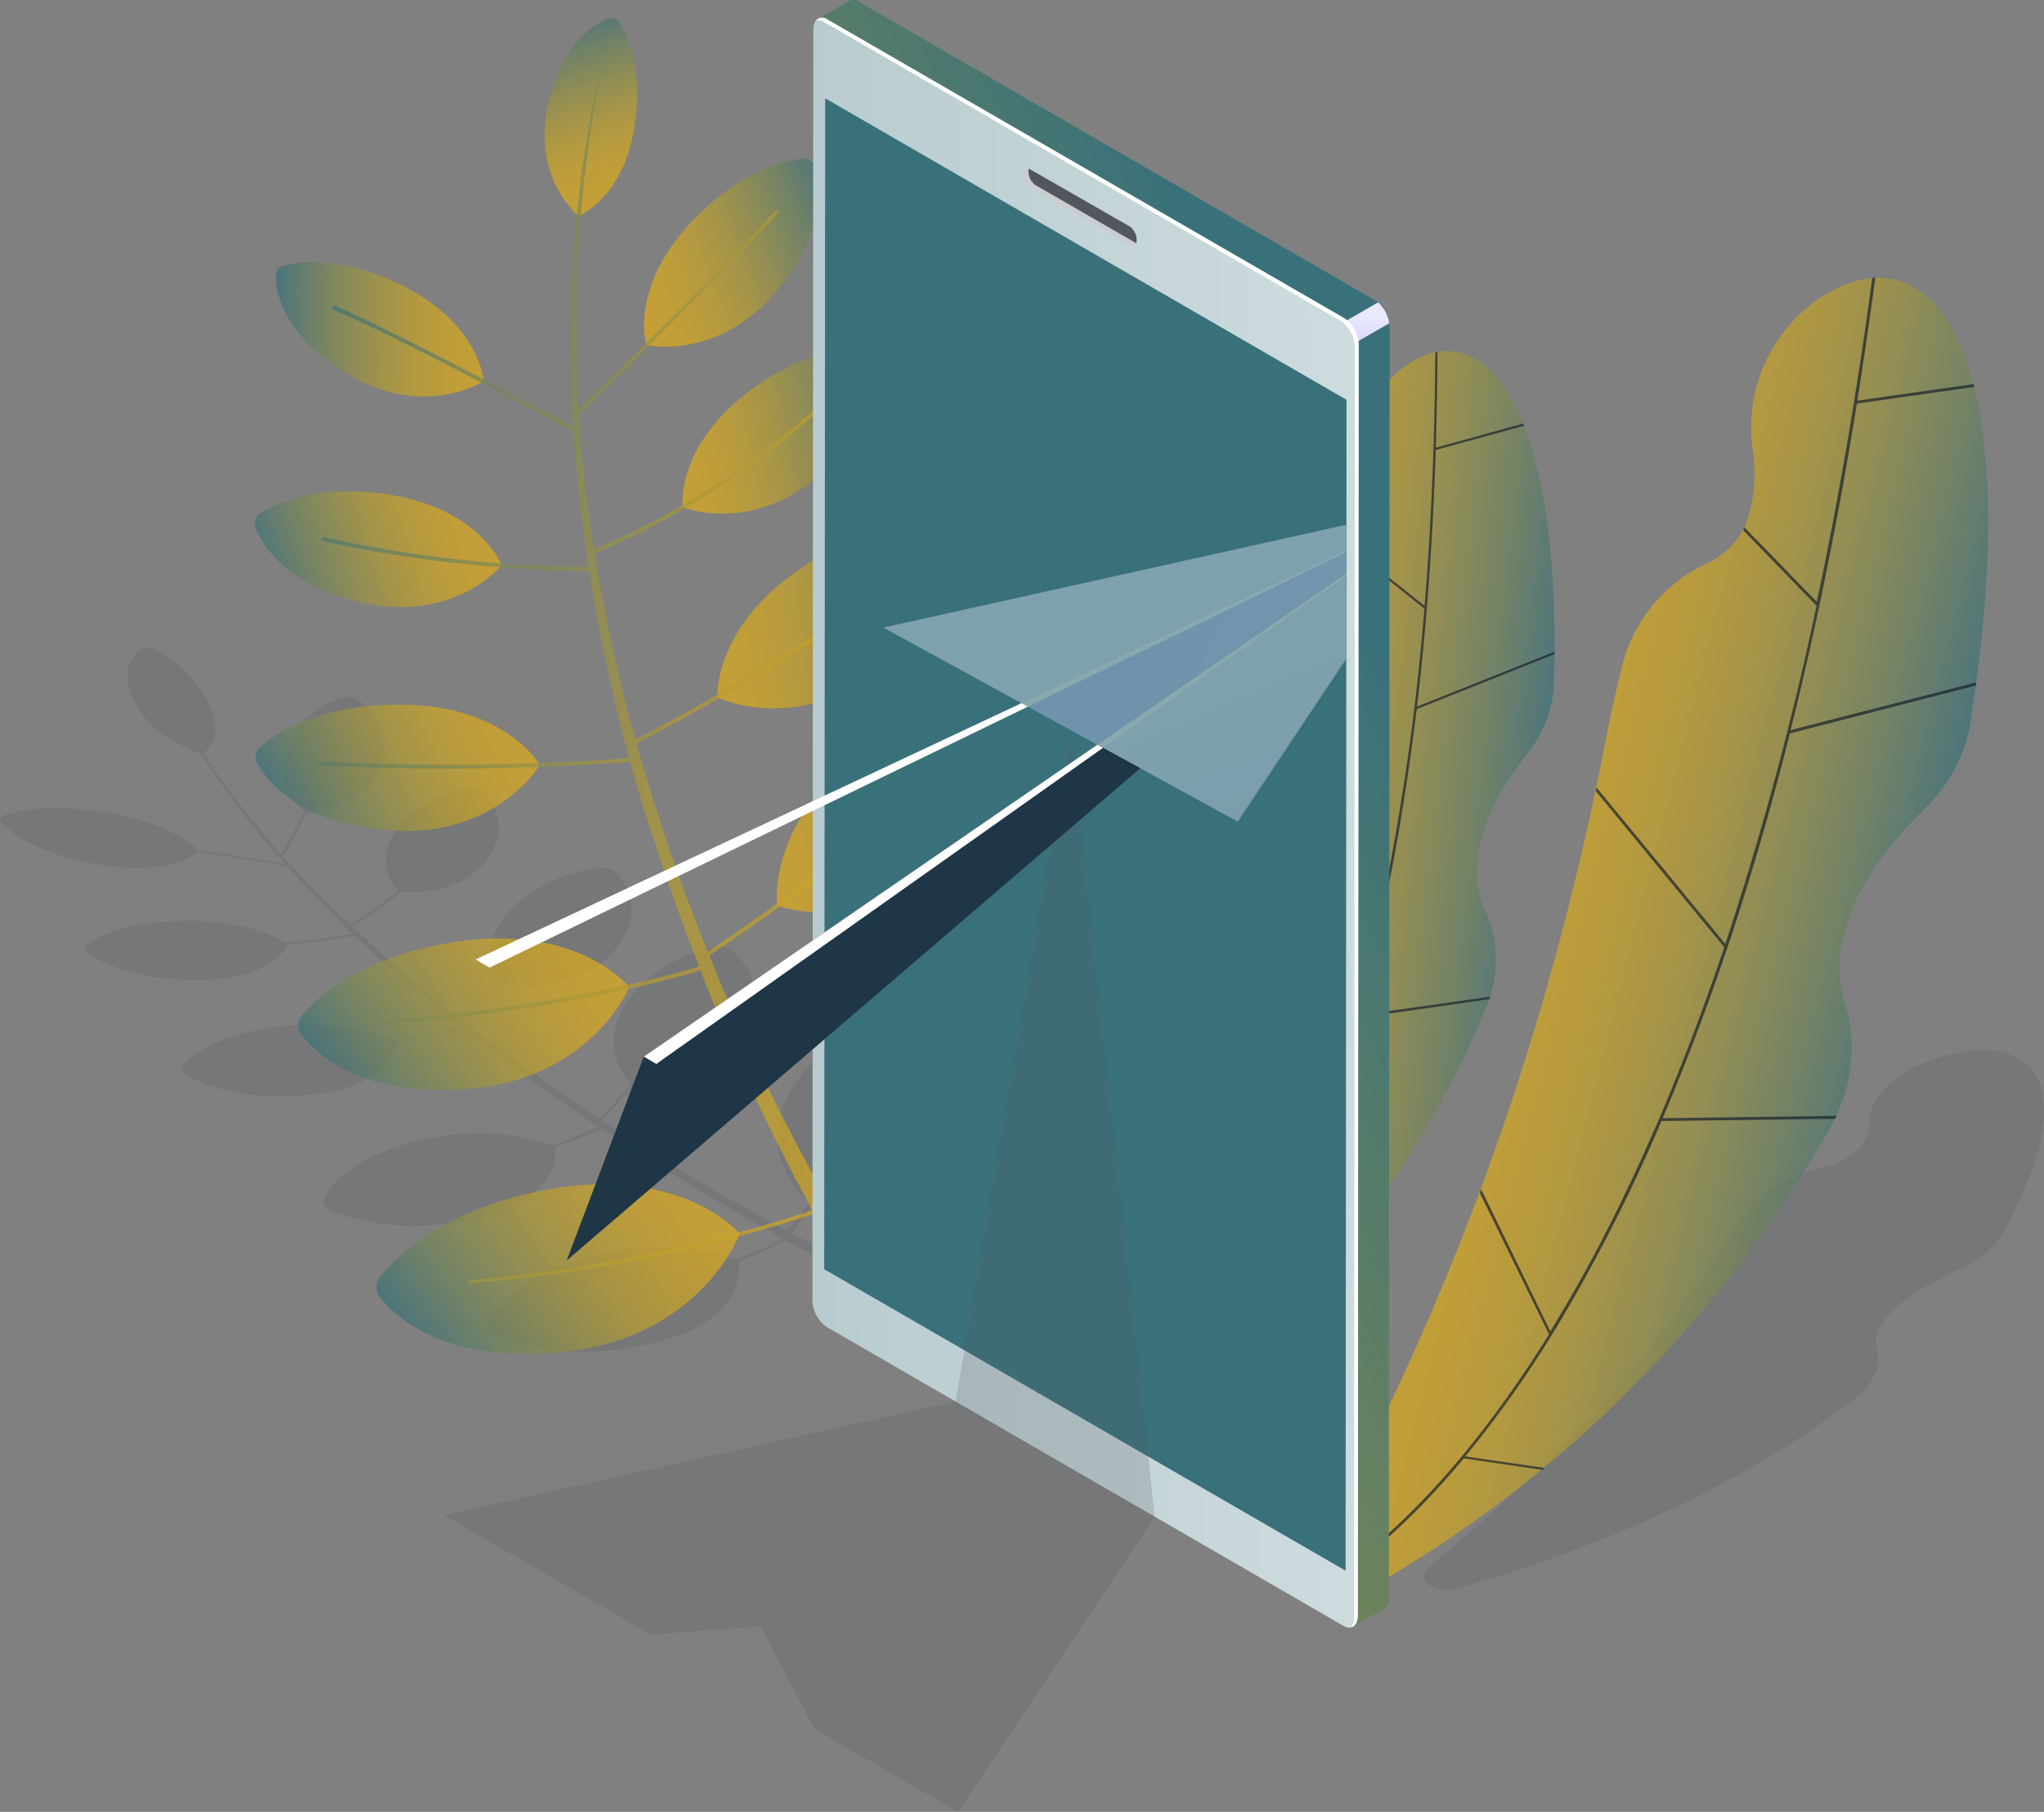 <svg xmlns="http://www.w3.org/2000/svg" xmlns:xlink="http://www.w3.org/1999/xlink" viewBox="0 0 265.98 235.75"><rect x="0" y="0" width="265.98" height="235.75" fill="#808080" stroke="none"/><defs><style>.cls-1{fill:none;}.cls-2,.cls-24{fill:#52565e;}.cls-2{opacity:0.2;}.cls-15,.cls-16,.cls-17,.cls-18,.cls-3{opacity:0.7;}.cls-4{fill:url(#linear-gradient);}.cls-5{fill:url(#linear-gradient-2);}.cls-6{fill:url(#linear-gradient-3);}.cls-7{fill:url(#linear-gradient-4);}.cls-8{fill:url(#linear-gradient-5);}.cls-9{fill:url(#linear-gradient-6);}.cls-10{fill:url(#linear-gradient-7);}.cls-11{fill:url(#linear-gradient-8);}.cls-12{fill:url(#linear-gradient-9);}.cls-13{fill:url(#linear-gradient-10);}.cls-14{fill:url(#linear-gradient-11);}.cls-15{fill:url(#linear-gradient-12);}.cls-16{fill:url(#linear-gradient-13);}.cls-17{fill:#17202b;}.cls-18{fill:url(#linear-gradient-14);}.cls-19{fill:url(#linear-gradient-15);}.cls-20{fill:url(#Áåçûìÿííûé_ãðàäèåíò_3);}.cls-21{fill:url(#linear-gradient-16);}.cls-22{fill:#fff;}.cls-23{fill:#39717a;}.cls-25{fill:#caccd1;}.cls-26{opacity:0.11;}.cls-27{opacity:0.4;}.cls-28{clip-path:url(#clip-path);}.cls-29{fill:#24126a;}.cls-30{fill:url(#Áåçûìÿííûé_ãðàäèåíò_3-2);}.cls-31{fill:url(#Áåçûìÿííûé_ãðàäèåíò_3-3);}.cls-32{fill:url(#Áåçûìÿííûé_ãðàäèåíò_3-4);}.cls-33{clip-path:url(#clip-path-2);}.cls-34{fill:#1f3647;}</style><linearGradient id="linear-gradient" x1="-86.23" y1="201.45" x2="-43.4" y2="201.45" gradientTransform="matrix(-0.81, 0.59, 0.59, 0.81, -97.83, 39.78)" gradientUnits="userSpaceOnUse"><stop offset="0" stop-color="#e2ad17"/><stop offset="0.13" stop-color="#ddab1a"/><stop offset="0.29" stop-color="#cfa622"/><stop offset="0.46" stop-color="#b79e30"/><stop offset="0.63" stop-color="#969244"/><stop offset="0.82" stop-color="#6b835d"/><stop offset="1" stop-color="#39717a"/></linearGradient><linearGradient id="linear-gradient-2" x1="-131.83" y1="208.32" x2="-89" y2="208.32" gradientTransform="translate(159.37 -100.65) rotate(-20.98)" xlink:href="#linear-gradient"/><linearGradient id="linear-gradient-3" x1="-205.89" y1="188.44" x2="-168.52" y2="188.44" gradientTransform="translate(256.38 -121.44) rotate(-13.24)" xlink:href="#linear-gradient"/><linearGradient id="linear-gradient-4" x1="-255.58" y1="176.6" x2="-221.54" y2="176.6" gradientTransform="translate(321.4 -127.1) rotate(-7.83)" xlink:href="#linear-gradient"/><linearGradient id="linear-gradient-5" x1="-225.04" y1="141.35" x2="-196.28" y2="141.35" gradientTransform="translate(279.4 -124.51) rotate(-11.63)" xlink:href="#linear-gradient"/><linearGradient id="linear-gradient-6" x1="-147.11" y1="101.25" x2="-118.35" y2="101.25" gradientTransform="matrix(0.93, -0.36, 0.36, 0.93, 183.12, -108.5)" xlink:href="#linear-gradient"/><linearGradient id="linear-gradient-7" x1="-75.68" y1="163.58" x2="-36.9" y2="163.58" gradientTransform="matrix(-0.83, 0.56, 0.56, 0.83, -77.64, 27.65)" xlink:href="#linear-gradient"/><linearGradient id="linear-gradient-8" x1="-3.71" y1="119.75" x2="29.43" y2="119.75" gradientTransform="matrix(-0.9, 0.43, 0.43, 0.9, 11.95, -14.11)" xlink:href="#linear-gradient"/><linearGradient id="linear-gradient-9" x1="64.78" y1="93.24" x2="93.97" y2="93.24" gradientTransform="matrix(-0.96, 0.29, 0.29, 0.96, 97.93, -41.25)" xlink:href="#linear-gradient"/><linearGradient id="linear-gradient-10" x1="203.61" y1="105.01" x2="230.91" y2="105.01" gradientTransform="matrix(-1, -0.01, -0.01, 1, 268.1, -59.05)" xlink:href="#linear-gradient"/><linearGradient id="linear-gradient-11" x1="415.43" y1="570.84" x2="438.85" y2="570.84" gradientTransform="matrix(-0.3, -0.96, -0.96, 0.3, 748.87, 254.3)" xlink:href="#linear-gradient"/><linearGradient id="linear-gradient-12" x1="327.79" y1="34.23" x2="440.29" y2="34.23" gradientTransform="matrix(-0.98, -0.21, -0.21, 0.98, 472.68, 137.21)" xlink:href="#linear-gradient"/><linearGradient id="linear-gradient-13" x1="89.08" y1="118.22" x2="131.62" y2="118.22" gradientTransform="translate(82.62 -15.61) rotate(7.08)" xlink:href="#linear-gradient"/><linearGradient id="linear-gradient-14" x1="-9.07" y1="178.07" x2="46.01" y2="178.07" gradientTransform="translate(246.75 -53.15) rotate(14.39)" xlink:href="#linear-gradient"/><linearGradient id="linear-gradient-15" x1="-2649.98" y1="3506.57" x2="-2389.7" y2="3388.6" gradientTransform="translate(2572.98 -3298.07) rotate(0.04)" xlink:href="#linear-gradient"/><linearGradient id="Áåçûìÿííûé_ãðàäèåíò_3" x1="2825.43" y1="3351.84" x2="2825.43" y2="3339.55" gradientTransform="matrix(-1, 0, 0, 1, 2998.71, -3298.22)" gradientUnits="userSpaceOnUse"><stop offset="0" stop-color="#c0bff6"/><stop offset="0.29" stop-color="#c5c4f7"/><stop offset="0.64" stop-color="#d3d2f9"/><stop offset="1" stop-color="#e9e9fd"/></linearGradient><linearGradient id="linear-gradient-16" x1="-302.5" y1="112.13" x2="335.14" y2="104.82" gradientUnits="userSpaceOnUse"><stop offset="0" stop-color="#39717a"/><stop offset="1" stop-color="#fff"/></linearGradient><clipPath id="clip-path"><polygon class="cls-1" points="112.13 80.11 175.17 114.63 175.17 65.25 112.13 80.11"/></clipPath><linearGradient id="Áåçûìÿííûé_ãðàäèåíò_3-2" x1="-40.12" y1="28.29" x2="113.97" y2="90.6" gradientTransform="matrix(1, 0, 0, 1, 0, 0)" xlink:href="#Áåçûìÿííûé_ãðàäèåíò_3"/><linearGradient id="Áåçûìÿííûé_ãðàäèåíò_3-3" x1="177.93" y1="195.26" x2="135.35" y2="99.22" gradientTransform="matrix(1, 0, 0, 1, 0, 0)" xlink:href="#Áåçûìÿííûé_ãðàäèåíò_3"/><linearGradient id="Áåçûìÿííûé_ãðàäèåíò_3-4" x1="101.65" y1="101.99" x2="216.73" y2="151.05" gradientTransform="matrix(1, 0, 0, 1, 0, 0)" xlink:href="#Áåçûìÿííûé_ãðàäèåíò_3"/><clipPath id="clip-path-2"><polygon class="cls-1" points="112.13 80.11 175.17 114.63 123.9 179.65 69.14 172.43 12.51 101.83 112.13 80.11"/></clipPath></defs><g id="Layer_2" data-name="Layer 2"><g id="Layer_1-2" data-name="Layer 1"><path class="cls-2" d="M115.61,134.7a3,3,0,0,0-2.32-.5,16.26,16.26,0,0,0-11,8.86c-3.43,7.35,1.92,12.4,3,13.35a39.42,39.42,0,0,1-2.93,3.72c-1.62-.88-3.33-1.82-5.12-2.84-2.9-1.62-6-3.44-9.2-5.37l-2.42-1.49-1.23-.76-1.23-.78-2.5-1.59-2.45-1.59c.8-.78,2.34-2.33,4.23-4.41,1.73.08,10.94.17,14.63-6.46,3.13-5.62,0-9.49-1.64-11a2.62,2.62,0,0,0-2-.6A17.68,17.68,0,0,0,82,129.8c-4.54,5.88-.65,10.51.14,11.34-1.84,2-3.35,3.56-4.15,4.34-1.6-1-3.18-2.12-4.79-3.21-.86-.57-1.68-1.17-2.52-1.76s-1.7-1.18-2.54-1.79c-2.73-2-5.47-4-8.13-6.1.42-.3,1.11-.81,2-1.5s2.21-1.73,3.59-2.86c1.44.16,10.16.84,14.59-4.88,3.71-4.78,1.35-8.37,0-9.79a2.32,2.32,0,0,0-1.76-.64,18.72,18.72,0,0,0-11.7,5.13c-4.95,4.84-2.23,9.06-1.53,10-2.58,2.12-4.64,3.67-5.54,4.33l-1.41-1.12c-4.43-3.53-8.62-7.15-12.44-10.74a39.75,39.75,0,0,0,4.74-3.18c.51-.39,1-.82,1.59-1.28,1.38.08,8.47.26,11.55-4.72,2.63-4.25.34-7.24-.87-8.41a2,2,0,0,0-1.52-.49,14.26,14.26,0,0,0-9.2,4.83c-3.64,4.32-1,7.83-.35,8.61a44.25,44.25,0,0,1-6.21,4.39c-1.6-1.51-3.14-3-4.6-4.51q-1.51-1.55-2.91-3.06s0,0,0,0-.09-.14-.21-.16l-1-1.06c.29-.53,1.57-2.84,3.12-5.74,1.44-.07,8-.67,9.58-6.07A7.71,7.71,0,0,0,46.51,91,2,2,0,0,0,45,90.7a10.94,10.94,0,0,0-7.39,5.93,7.4,7.4,0,0,0,2,9c-1.39,2.61-2.57,4.73-3,5.51a115.09,115.09,0,0,1-7.73-9.62c-.39-.53-.77-1.06-1.13-1.57s-.67-1-1-1.5L26.45,98c.65-.46,2.92-2.49.41-7a16.6,16.6,0,0,0-6.94-6.62,1.54,1.54,0,0,0-1.25-.07c-1.07.57-3.15,2.28-1.4,6.46,2,4.91,7.72,6.89,8.83,7.24l.24.37c.31.5.6,1,1,1.52l1.1,1.57A115.88,115.88,0,0,0,37,112.35c-1.78-.29-6.17-1-11.22-1.77-.7-.68-4.29-3.78-12.84-5-7.38-1-11.18,0-12.55.57a.49.49,0,0,0-.2.85c1,1.15,4,3.79,11.82,5.33,9,1.78,13-.87,13.75-1.49,5.33.82,10,1.56,11.52,1.82q1.44,1.62,3,3.27c1.76,1.85,3.65,3.72,5.63,5.6-1.14.19-4.3.67-8.66,1.14-.93-.56-6-3.3-14.65-2.83-7.41.4-10.35,2.38-11.33,3.29-.28.27-.16.68.29,1,1.54,1.06,5.79,3.34,13.84,3.4,9.34.07,11.57-3.72,12-4.57,4.48-.48,7.71-1,8.82-1.16,3.47,3.28,7.24,6.58,11.21,9.81.86.71,1.74,1.41,2.62,2.11-1,.24-4.15.93-8.49,1.77-1.23-.58-7.39-3.2-16.54-1.71-7.87,1.28-10.48,3.92-11.28,5.08-.23.34,0,.81.58,1.13,2,1.07,7.17,3.27,15.85,2.47,10.25-1,11.46-5.78,11.6-6.7,4.46-.87,7.65-1.58,8.59-1.79,2.25,1.76,4.55,3.5,6.85,5.21.83.61,1.68,1.21,2.51,1.81s1.66,1.21,2.52,1.79c1.69,1.17,3.35,2.34,5,3.45l.62.42c-.71.31-2.72,1.19-5.92,2.35a31.27,31.27,0,0,0-18.85-.2c-8.35,2.43-10.48,5.91-11,7.4-.16.44.24,1,1,1.29,2.49,1.07,8.9,3.14,18.29,1.18,11.22-2.33,11-8.41,10.91-9.42,3.25-1.18,5.28-2.07,6-2.38l1.53,1,2.49,1.61,1.23.8,1.23.77,2.41,1.51c3.22,2,6.28,3.82,9.18,5.48,2,1.13,3.81,2.18,5.55,3.14-.67.34-2.74,1.34-5.95,2.66a33.53,33.53,0,0,0-20.78.16c-9,2.9-11.12,6.83-11.62,8.51-.15.49.33,1.08,1.14,1.41,2.78,1.14,9.92,3.29,20.07.89,11.93-2.81,11.58-9.39,11.38-10.69,3.36-1.37,5.51-2.42,6.14-2.73,3.26,1.8,6.11,3.29,8.37,4.45,1.77.91,3.17,1.61,4.15,2.08l1.5.73,1-1s-.5-.22-1.46-.68-2.36-1.14-4.12-2c-2.35-1.18-5.35-2.73-8.79-4.59a41.66,41.66,0,0,0,3-3.78c1.59-.05,12.06-.71,14.45-9.07C122.19,140.56,117.78,136.31,115.61,134.7Z"/><g class="cls-3"><path class="cls-4" d="M96.26,160.51S91.2,174.4,72.47,176c-14.35,1.27-20.81-4.43-23-7.16a2.17,2.17,0,0,1,0-2.75c2.18-2.73,8.41-8.87,21.84-11.32C88.77,151.61,96.26,160.51,96.26,160.51Z"/></g><g class="cls-3"><path class="cls-5" d="M114.52,150.61s14.4,3.34,26-11.46c8.89-11.33,7.65-19.86,6.58-23.22a2.17,2.17,0,0,0-2.29-1.52c-3.48.34-12,2.21-21.41,12.13C111.16,139.48,114.52,150.61,114.52,150.61Z"/></g><g class="cls-3"><path class="cls-6" d="M101.16,117.83S113.22,122.41,125,111c9-8.76,9-16.28,8.42-19.32a1.9,1.9,0,0,0-1.8-1.57c-3-.12-10.66.49-19.94,8C99.55,107.82,101.16,117.83,101.16,117.83Z"/></g><g class="cls-3"><path class="cls-7" d="M93.36,90.73s10.54,5.19,22.19-4.17c8.93-7.16,9.51-14,9.29-16.78a1.75,1.75,0,0,0-1.5-1.59c-2.76-.37-9.71-.47-18.76,5.51C92.76,81.51,93.36,90.73,93.36,90.73Z"/></g><g class="cls-3"><path class="cls-8" d="M88.85,66s9.17,3.78,18.47-4.76c7.12-6.54,7.23-12.32,6.89-14.67a1.47,1.47,0,0,0-1.35-1.25c-2.34-.16-8.21.15-15.51,5.7C87.83,58.3,88.85,66,88.85,66Z"/></g><g class="cls-3"><path class="cls-9" d="M84.09,44.88s9.66,2.27,17.48-7.65c6-7.59,5.16-13.32,4.45-15.58a1.45,1.45,0,0,0-1.53-1c-2.34.22-8.08,1.46-14.4,8.1C81.85,37.4,84.09,44.88,84.09,44.88Z"/></g><g class="cls-3"><path class="cls-10" d="M81.87,128.43s-5,12.41-22,13.34c-13,.72-18.69-4.62-20.64-7.16a2,2,0,0,1,.07-2.49c2-2.41,7.87-7.77,20.09-9.59C75.36,120.16,81.87,128.43,81.87,128.43Z"/></g><g class="cls-3"><path class="cls-11" d="M70.25,99.53S64.45,109.39,50,108c-11.09-1.05-15.21-6.29-16.53-8.68a1.7,1.7,0,0,1,.37-2.1c2-1.77,7.64-5.56,18.21-5.54C65.8,91.71,70.25,99.53,70.25,99.53Z"/></g><g class="cls-3"><path class="cls-12" d="M65.29,73.53S59,81.36,46.52,78.28C37,75.92,34.08,70.82,33.24,68.56a1.48,1.48,0,0,1,.6-1.77c2-1.28,7.38-3.86,16.58-2.47C62.43,66.14,65.29,73.53,65.29,73.53Z"/></g><g class="cls-3"><path class="cls-13" d="M62.94,49.6s-7.88,5.16-18.07-1.14c-7.81-4.83-8.94-10.2-9-12.45a1.4,1.4,0,0,1,1-1.41C39,34,44.54,33.28,52.34,37.15,62.51,42.2,62.94,49.6,62.94,49.6Z"/></g><g class="cls-3"><path class="cls-14" d="M75.29,28.11s-6.3-5.06-3.87-15c1.87-7.65,6-10,7.76-10.68a1.19,1.19,0,0,1,1.42.47c1,1.61,3.12,5.91,2,13.3C81.21,25.79,75.29,28.11,75.29,28.11Z"/></g><path class="cls-15" d="M61,166.8a.25.25,0,0,1,.24-.27,196.42,196.42,0,0,0,44.48-9.05c-1.17-2.14-2.4-4.46-3.65-6.94-1.89-3.66-3.8-7.69-5.76-12l-1.45-3.28c-.24-.55-.49-1.11-.73-1.67s-.47-1.13-.71-1.7L92,128.46l-.86-2.19c-2.74.84-18.41,5.37-41.22,7a.26.26,0,0,1,0-.52c22.65-1.66,38.23-6.13,41.07-7-.11-.3-.23-.59-.35-.89-1-2.38-1.83-4.84-2.74-7.33-.47-1.23-.87-2.5-1.31-3.77s-.87-2.53-1.28-3.82C84.11,106.41,83,102.79,82,99.13a324.33,324.33,0,0,1-40.31.47.26.26,0,0,1-.24-.27.25.25,0,0,1,.27-.24,322.4,322.4,0,0,0,40.14-.47c-.39-1.45-.77-2.9-1.13-4.36-1.67-6.65-3-13.37-4.09-20A165.22,165.22,0,0,1,42.1,70.42a.26.26,0,1,1,.11-.5,164.39,164.39,0,0,0,34.35,3.85C76,70,75.5,66.25,75.15,62.58q-.33-3.27-.52-6.45c-3.57-1.93-22.34-12-31.27-15.88a.27.27,0,0,1-.14-.34.26.26,0,0,1,.34-.13c8.74,3.8,26.85,13.49,31,15.74a176.55,176.55,0,0,1,0-21c.06-1,.12-2,.18-3S75,29.6,75,28.67c.2-1.86.38-3.63.56-5.28s.49-3.2.71-4.62.4-2.74.64-3.92l1.54-7.36.17,0s-.52,2.68-1.44,7.37c-.22,1.18-.37,2.49-.58,3.92L76,23.43q-.22,2.49-.48,5.28c-.07.93-.19,1.88-.24,2.86s-.08,2-.13,3a175.12,175.12,0,0,0,.14,18.66c2.88-2.8,17.53-17.1,25.52-25.75a.26.26,0,1,1,.38.35c-8.36,9.05-24,24.27-25.86,26.08L75.47,56a.26.26,0,0,1,.1.35.23.23,0,0,1-.07.07c.16,2,.35,4,.58,6.08.32,2.95.74,6,1.22,9a104.64,104.64,0,0,0,30.62-20,.27.27,0,0,1,.37,0,.25.25,0,0,1,0,.36A108.82,108.82,0,0,1,86,67.89,80.94,80.94,0,0,1,77.38,72c1.17,7.23,2.74,14.62,4.68,21.91.2.77.42,1.54.63,2.31a290.71,290.71,0,0,0,34-20.82.26.26,0,0,1,.31.42A285.45,285.45,0,0,1,86.63,94.72c-1.71.93-3,1.61-3.8,2,1.2,4.31,2.55,8.56,3.92,12.74.44,1.27.89,2.53,1.33,3.78s.87,2.51,1.35,3.73c.89,2.31,1.74,4.61,2.67,6.85a278.45,278.45,0,0,0,33.42-26.12.27.27,0,0,1,.37,0,.25.25,0,0,1,0,.36A276.26,276.26,0,0,1,92.3,124.32c.47,1.15.94,2.29,1.4,3.43l1.48,3.41.73,1.68.75,1.65,1.49,3.24c2,4.22,3.95,8.19,5.87,11.8,1.18,2.24,2.32,4.35,3.42,6.31a175.44,175.44,0,0,0,32.63-32.38.26.26,0,0,1,.41.32,176.12,176.12,0,0,1-32.79,32.51c2.35,4.17,4.46,7.66,6.14,10.34,1.26,2,2.29,3.57,3,4.62s1.09,1.59,1.09,1.59l-2.11,1.49s-.4-.59-1.11-1.67-1.72-2.68-3-4.73c-1.6-2.62-3.58-6-5.76-10A196.25,196.25,0,0,1,61.28,167,.26.26,0,0,1,61,166.8Z"/><path class="cls-16" d="M202.21,88.86v0C203.31,51,192,39.69,181.75,48.51a15.74,15.74,0,0,0-4.72,16,15.81,15.81,0,0,1,.52,6.08,7.66,7.66,0,0,1-3.62,5.79,15.42,15.42,0,0,0-7.14,11.15c-.3,2.51-.54,5.11-.71,7.82-2.9,45.08-14.5,72.3-17.75,83.12a3.61,3.61,0,0,0,5.61,3.95,123.85,123.85,0,0,0,39.6-51.71,15.93,15.93,0,0,0-.43-12.64,11.88,11.88,0,0,1-.84-6c.5-5.69,3.57-10.21,6.81-14.48A15.2,15.2,0,0,0,202.21,88.86Z"/><path class="cls-17" d="M184.35,92.27l17.93-7.16V84.8l-17.89,7.14c1.25-10.5,2.06-21.66,2.44-33.39l11.48-3.16c0-.09-.07-.18-.11-.27l-11.36,3.13q.18-6.14.22-12.47l-.29.06c-.07,12-.57,23-1.39,33l-8.22-6.55a2.47,2.47,0,0,1-.1.29l8.29,6.61a311.72,311.72,0,0,1-4.77,34.9l-14.85-14,0,.37,14.82,13.92c-3.39,17-7.69,29.7-11.71,38.89l-.72,1.61-8.74-13.28-.09.39,8.69,13.2c-8.09,17.71-16.3,25.14-18.56,27l.23.19c1.65-1.34,6.13-5.39,11.42-13.7l8,.14.07-.08.16-.17,0,0-8.06-.14a113.23,113.23,0,0,0,7.84-14.94,167.48,167.48,0,0,0,7.46-21L193.81,130l.12-.31-17.32,2.44a240.51,240.51,0,0,0,5.63-25.23C183,102.21,183.75,97.31,184.35,92.27Z"/><path class="cls-2" d="M261.69,158.35c3.65-7.07,4.77-12.33,4.1-15.9v-.09h0c-.78-4-3.79-5.8-8-5.72h-.29A20.35,20.35,0,0,0,252,137.7c-5.33,1.74-8.59,4.94-8.7,8.12a5.56,5.56,0,0,1-1.14,3.26,5.34,5.34,0,0,1-.9.94.27.27,0,0,1-.08.07,10,10,0,0,1-4,1.79c-4.35,1-7.95,3-9.7,5.39q-1.43,2-2.75,4.09c-14.75,23.64-33,37.22-38.89,42.71a1.21,1.21,0,0,0,0,2.06h0l.17.12h0a5.32,5.32,0,0,0,4.06.31A181.37,181.37,0,0,0,208,200.45h0l.09,0,.19-.07,0,0h0c10.14-4.1,22.32-10.09,32.95-18.31l.4-.33h0l.2-.15h0c2.2-1.94,3-4.16,2.38-6.23a3.87,3.87,0,0,1,.81-3.23c2-3,6.08-5.15,10.27-7.18a11.74,11.74,0,0,0,5.27-4.39l0,0c.37-.67.72-1.32,1.06-2a1.09,1.09,0,0,1,.08-.15Z"/><path class="cls-18" d="M256.41,94v-.07c7.65-48.42-5-64.76-19.64-55.13a20.37,20.37,0,0,0-8.69,19.76,20.45,20.45,0,0,1-.34,7.9,10,10,0,0,1-5.6,6.84,20,20,0,0,0-11,13.14q-1.2,4.75-2.21,9.93c-11.14,57.41-30.53,90.47-36.48,103.82a4.67,4.67,0,0,0,6.55,6,160.23,160.23,0,0,0,59.39-59.89,20.63,20.63,0,0,0,1.52-16.3,15.18,15.18,0,0,1-.09-7.82c1.57-7.24,6.26-12.54,11.13-17.48A19.67,19.67,0,0,0,256.41,94Z"/><path class="cls-17" d="M232.91,95.43l24.21-6.24c0-.14,0-.27.05-.4L233,95q5-19.93,8.63-42.49l15.27-2.17c0-.12-.07-.24-.1-.36l-15.11,2.15q1.24-7.84,2.34-16l-.39,0c-2.06,15.41-4.51,29.44-7.22,42.18L227,68.62l-.18.35,9.56,9.85a406.68,406.68,0,0,1-11.87,44l-16.77-20.37c0,.15-.07.31-.1.46l16.73,20.33c-7.15,21.27-14.76,36.87-21.44,48-.39.66-.79,1.31-1.18,2l-9-18.49-.18.48,9,18.38c-13.3,21.42-25.06,29.62-28.27,31.58l.27.27c2.33-1.44,8.75-5.9,16.91-15.71l10.22,1.5.12-.1L201,191l0,0-10.33-1.5a144.36,144.36,0,0,0,12.53-17.9,216,216,0,0,0,13-25.74l22.6-.29.21-.38-22.65.3a311.5,311.5,0,0,0,11.39-31.48Q230.51,105,232.91,95.43Z"/><path class="cls-19" d="M106.45,2.44l4.1-2.35v0a1.17,1.17,0,0,1,1.16.1L179,39.12a4.4,4.4,0,0,1,1.83,3.5l-.11,165.23a1.64,1.64,0,0,1-.65,1.48h0l-4.1,2.35-.16-8.52-60.5-35a4.39,4.39,0,0,1-1.83-3.51l.1-158.21a7.36,7.36,0,0,1-.29.87C113.24,7.37,106.45,2.44,106.45,2.44Z"/><path class="cls-20" d="M180.78,42.06l-16.63,9.58-3.07-1.78,18.24-10.51A4.58,4.58,0,0,1,180.78,42.06Z"/><path class="cls-21" d="M107.55,172.64l67.28,38.91c1,.59,1.84,0,1.84-1.38l.11-165.23a4.38,4.38,0,0,0-1.83-3.5L107.66,2.53c-1-.58-1.83,0-1.83,1.38l-.11,165.23A4.38,4.38,0,0,0,107.55,172.64Z"/><path class="cls-22" d="M175,41.44,107.66,2.53a1.07,1.07,0,0,0-1.46.14,1.36,1.36,0,0,1,1,.18l67.28,38.91a4.41,4.41,0,0,1,1.83,3.5l-.11,165.23a1.89,1.89,0,0,1-.37,1.24c.51-.13.86-.69.86-1.56l.11-165.23A4.38,4.38,0,0,0,175,41.44Z"/><polygon class="cls-23" points="107.25 165.14 175.1 204.37 175.22 52.02 107.38 12.79 107.25 165.14"/><path class="cls-24" d="M134.16,24.25,147,31.7c.38.22.7.28.83-.07a1.1,1.1,0,0,0,.08-.43h0a2.19,2.19,0,0,0-.91-1.74L134,22s-.07-.06-.11-.05c-.41.11-.48.19-.48.81l.06.17A1.35,1.35,0,0,0,134.16,24.25Z"/><path class="cls-25" d="M133.9,21.91a1.33,1.33,0,0,0-.07.43,2.19,2.19,0,0,0,.91,1.74l13,7.5.12.05a.53.53,0,0,1-.84.25l-13-7.5a2.17,2.17,0,0,1-.91-1.73C133.11,22,133.46,21.73,133.9,21.91Z"/><polygon class="cls-2" points="139.25 95.56 124.34 182.35 57.77 197.14 83.46 211.97 83.46 211.97 84.66 212.66 99.02 211.63 105.94 224.95 124.66 235.75 150.26 197.34 139.25 95.56"/><g class="cls-27"><g class="cls-28"><polygon class="cls-29" points="73.74 164.01 188.82 65.25 83.77 137.48 73.74 164.01"/><polygon class="cls-30" points="188.82 65.25 63.71 125.9 22.61 102.17 188.82 65.25"/><polygon class="cls-31" points="188.82 65.25 83.77 137.48 124.87 161.21 188.82 65.25"/><polygon class="cls-32" points="83.77 137.48 188.82 65.25 63.71 125.9 73.74 164.01 83.77 137.48"/><polygon class="cls-22" points="61.89 124.84 188.82 65.25 63.71 125.9 61.89 124.84"/><polygon class="cls-22" points="83.77 137.48 188.82 65.25 85.41 138.43 83.77 137.48"/></g></g><g class="cls-33"><polygon class="cls-34" points="73.74 164.01 188.82 65.25 83.77 137.48 73.74 164.01"/><polygon class="cls-30" points="188.82 65.25 63.71 125.9 22.61 102.17 188.82 65.25"/><polygon class="cls-31" points="188.82 65.25 83.77 137.48 124.87 161.21 188.82 65.25"/><polygon class="cls-32" points="83.77 137.48 188.82 65.25 63.71 125.9 73.74 164.01 83.77 137.48"/><polygon class="cls-22" points="61.89 124.84 188.82 65.25 63.71 125.9 61.89 124.84"/><polygon class="cls-22" points="83.77 137.48 188.82 65.25 85.41 138.43 83.77 137.48"/></g></g></g></svg>